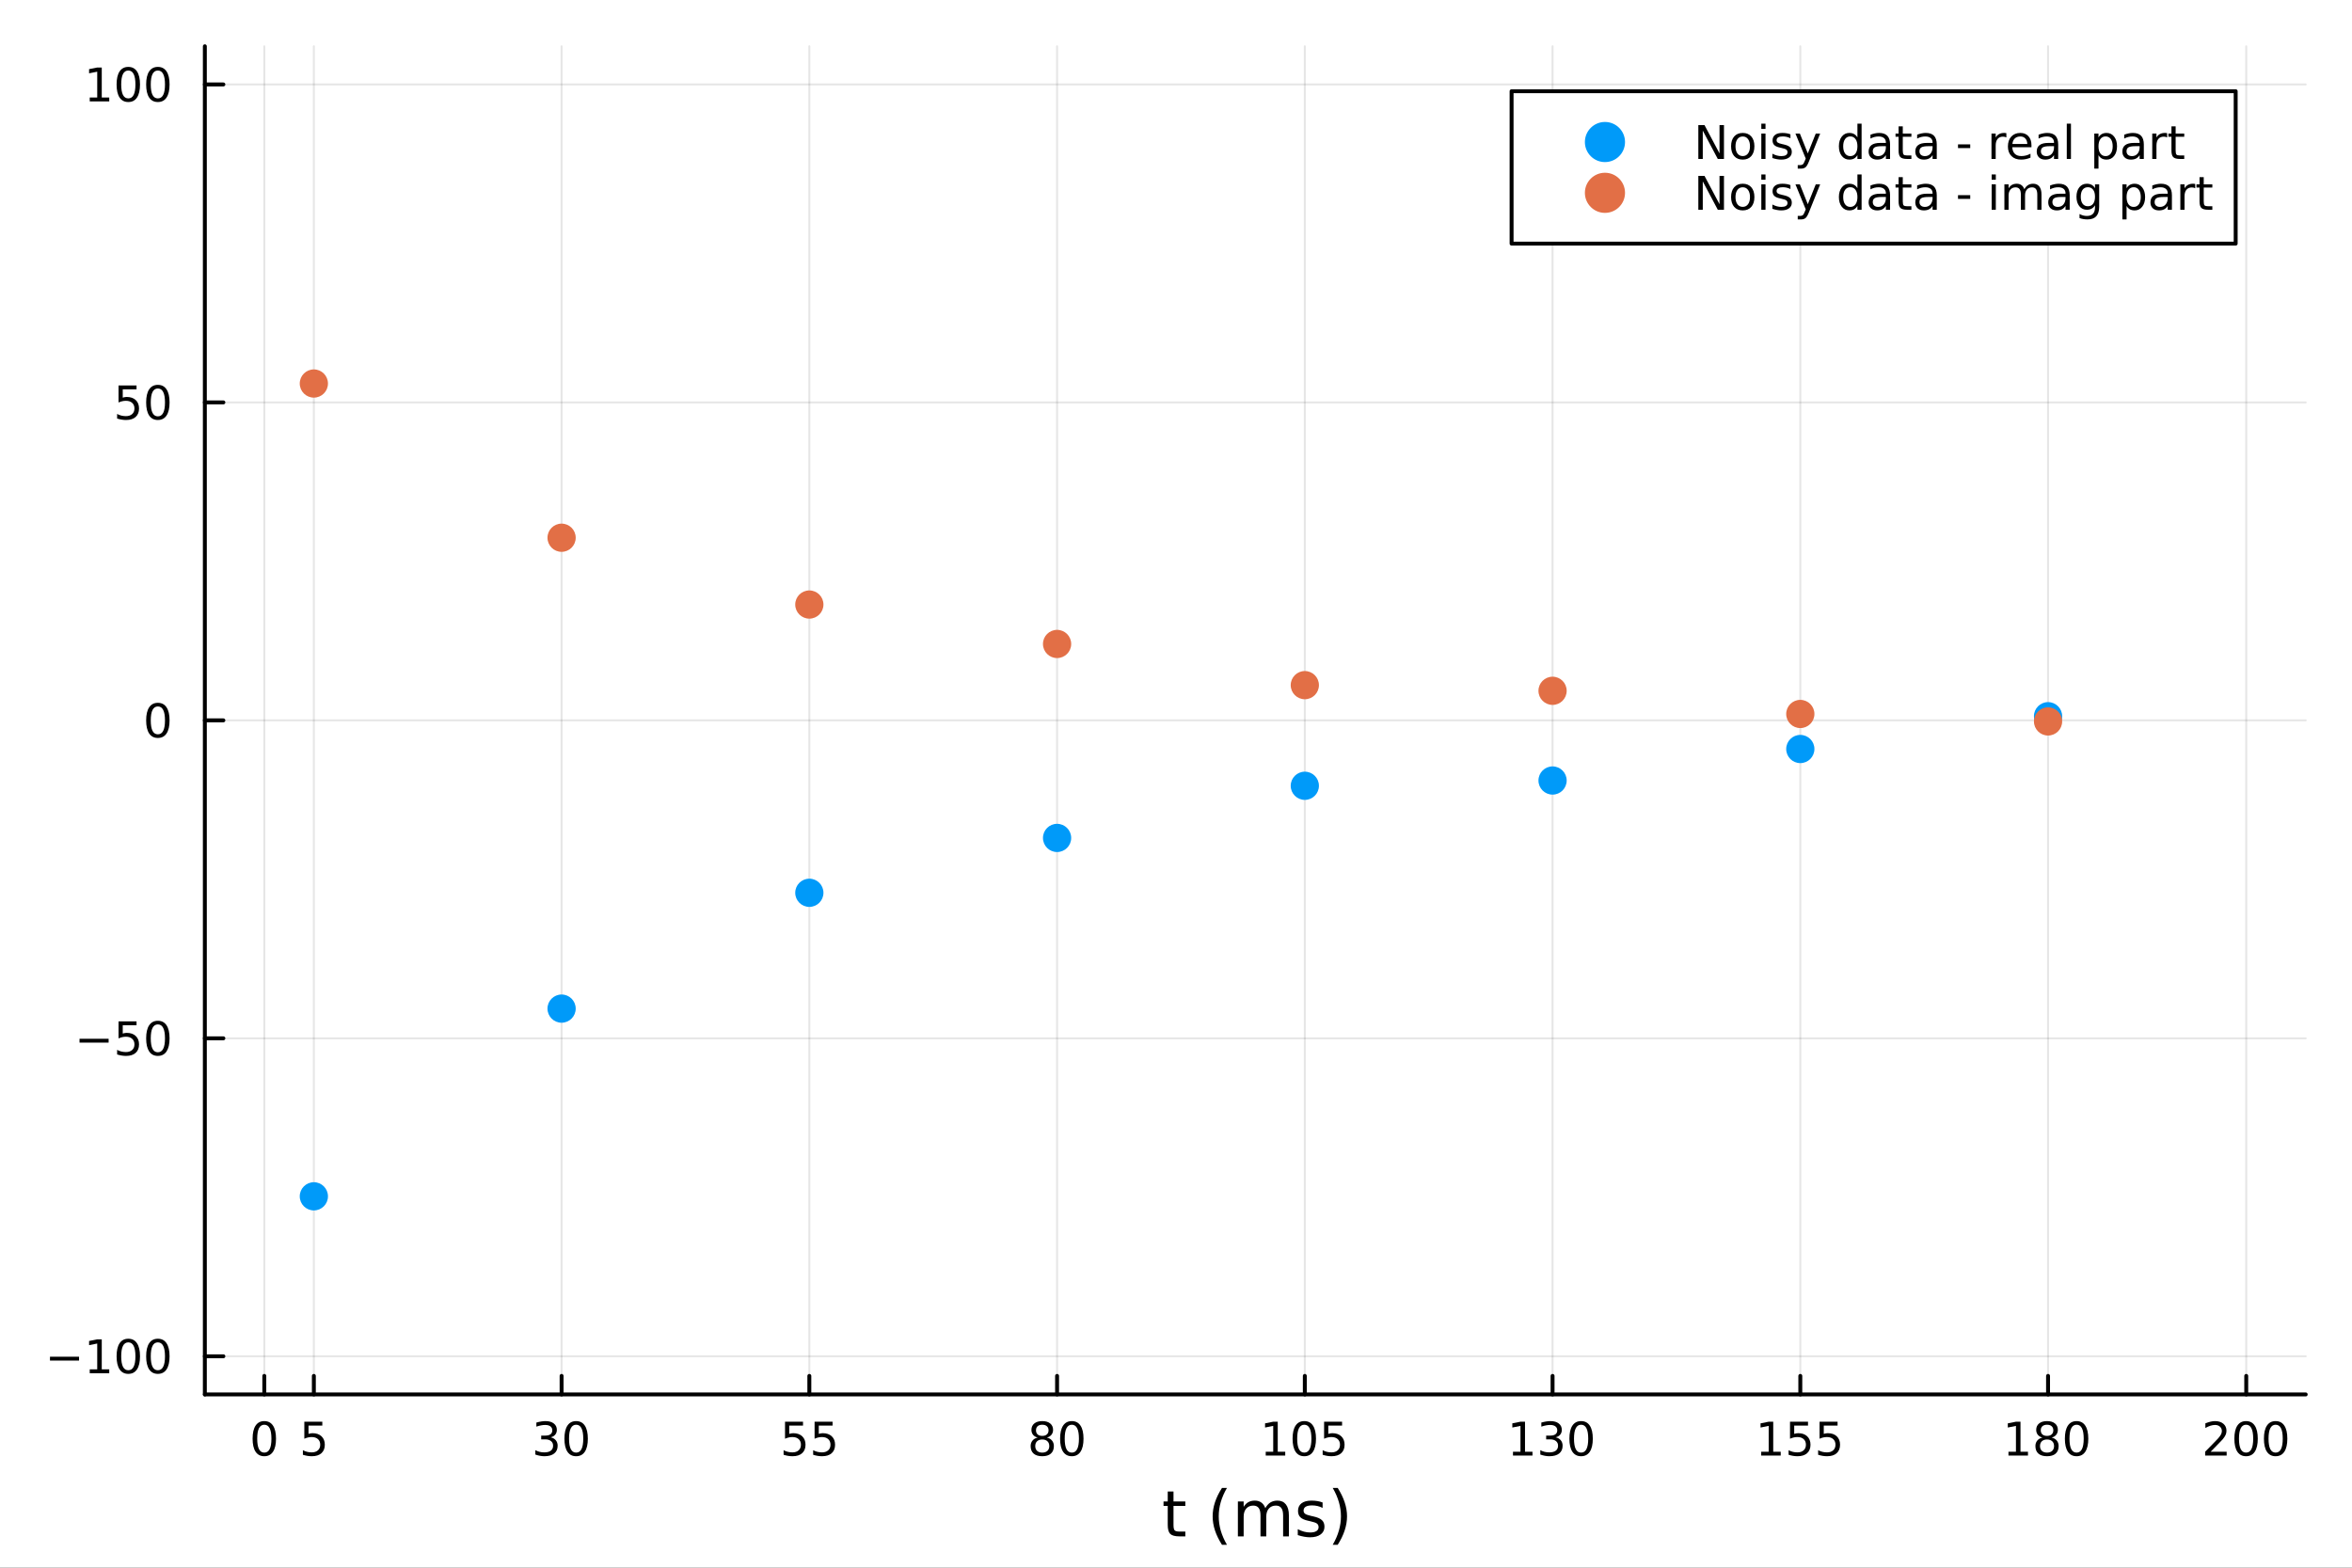 <?xml version="1.0" encoding="utf-8"?>
<svg xmlns="http://www.w3.org/2000/svg" xmlns:xlink="http://www.w3.org/1999/xlink" width="600" height="400" viewBox="0 0 2400 1600">
<rect x="0" y="0" width="2400" height="1600" fill="#333333" stroke="none"/>
<defs>
  <clipPath id="clip020">
    <rect x="0" y="0" width="2400" height="1600"/>
  </clipPath>
</defs>
<path clip-path="url(#clip020)" d="M0 1600 L2400 1600 L2400 0 L0 0  Z" fill="#ffffff" fill-rule="evenodd" fill-opacity="1"/>
<defs>
  <clipPath id="clip021">
    <rect x="209" y="47" width="2145" height="1377"/>
  </clipPath>
</defs>
<path clip-path="url(#clip020)" d="M209.029 1423.18 L2352.76 1423.18 L2352.76 47.244 L209.029 47.244  Z" fill="#ffffff" fill-rule="evenodd" fill-opacity="1"/>
<polyline clip-path="url(#clip021)" style="stroke:#000000; stroke-linecap:round; stroke-linejoin:round; stroke-width:2; stroke-opacity:0.1; fill:none" points="269.7,1423.18 269.7,47.244 "/>
<polyline clip-path="url(#clip021)" style="stroke:#000000; stroke-linecap:round; stroke-linejoin:round; stroke-width:2; stroke-opacity:0.1; fill:none" points="320.26,1423.18 320.26,47.244 "/>
<polyline clip-path="url(#clip021)" style="stroke:#000000; stroke-linecap:round; stroke-linejoin:round; stroke-width:2; stroke-opacity:0.1; fill:none" points="573.058,1423.18 573.058,47.244 "/>
<polyline clip-path="url(#clip021)" style="stroke:#000000; stroke-linecap:round; stroke-linejoin:round; stroke-width:2; stroke-opacity:0.1; fill:none" points="825.856,1423.18 825.856,47.244 "/>
<polyline clip-path="url(#clip021)" style="stroke:#000000; stroke-linecap:round; stroke-linejoin:round; stroke-width:2; stroke-opacity:0.1; fill:none" points="1078.65,1423.18 1078.65,47.244 "/>
<polyline clip-path="url(#clip021)" style="stroke:#000000; stroke-linecap:round; stroke-linejoin:round; stroke-width:2; stroke-opacity:0.1; fill:none" points="1331.45,1423.18 1331.45,47.244 "/>
<polyline clip-path="url(#clip021)" style="stroke:#000000; stroke-linecap:round; stroke-linejoin:round; stroke-width:2; stroke-opacity:0.1; fill:none" points="1584.25,1423.18 1584.25,47.244 "/>
<polyline clip-path="url(#clip021)" style="stroke:#000000; stroke-linecap:round; stroke-linejoin:round; stroke-width:2; stroke-opacity:0.1; fill:none" points="1837.05,1423.18 1837.05,47.244 "/>
<polyline clip-path="url(#clip021)" style="stroke:#000000; stroke-linecap:round; stroke-linejoin:round; stroke-width:2; stroke-opacity:0.1; fill:none" points="2089.85,1423.18 2089.85,47.244 "/>
<polyline clip-path="url(#clip021)" style="stroke:#000000; stroke-linecap:round; stroke-linejoin:round; stroke-width:2; stroke-opacity:0.1; fill:none" points="2292.08,1423.18 2292.08,47.244 "/>
<polyline clip-path="url(#clip021)" style="stroke:#000000; stroke-linecap:round; stroke-linejoin:round; stroke-width:2; stroke-opacity:0.1; fill:none" points="209.029,1384.24 2352.76,1384.24 "/>
<polyline clip-path="url(#clip021)" style="stroke:#000000; stroke-linecap:round; stroke-linejoin:round; stroke-width:2; stroke-opacity:0.1; fill:none" points="209.029,1059.73 2352.76,1059.73 "/>
<polyline clip-path="url(#clip021)" style="stroke:#000000; stroke-linecap:round; stroke-linejoin:round; stroke-width:2; stroke-opacity:0.1; fill:none" points="209.029,735.212 2352.76,735.212 "/>
<polyline clip-path="url(#clip021)" style="stroke:#000000; stroke-linecap:round; stroke-linejoin:round; stroke-width:2; stroke-opacity:0.1; fill:none" points="209.029,410.699 2352.76,410.699 "/>
<polyline clip-path="url(#clip021)" style="stroke:#000000; stroke-linecap:round; stroke-linejoin:round; stroke-width:2; stroke-opacity:0.1; fill:none" points="209.029,86.186 2352.76,86.186 "/>
<polyline clip-path="url(#clip020)" style="stroke:#000000; stroke-linecap:round; stroke-linejoin:round; stroke-width:4; stroke-opacity:1; fill:none" points="209.029,1423.18 2352.76,1423.18 "/>
<polyline clip-path="url(#clip020)" style="stroke:#000000; stroke-linecap:round; stroke-linejoin:round; stroke-width:4; stroke-opacity:1; fill:none" points="269.7,1423.18 269.7,1404.28 "/>
<polyline clip-path="url(#clip020)" style="stroke:#000000; stroke-linecap:round; stroke-linejoin:round; stroke-width:4; stroke-opacity:1; fill:none" points="320.26,1423.18 320.26,1404.28 "/>
<polyline clip-path="url(#clip020)" style="stroke:#000000; stroke-linecap:round; stroke-linejoin:round; stroke-width:4; stroke-opacity:1; fill:none" points="573.058,1423.18 573.058,1404.28 "/>
<polyline clip-path="url(#clip020)" style="stroke:#000000; stroke-linecap:round; stroke-linejoin:round; stroke-width:4; stroke-opacity:1; fill:none" points="825.856,1423.18 825.856,1404.28 "/>
<polyline clip-path="url(#clip020)" style="stroke:#000000; stroke-linecap:round; stroke-linejoin:round; stroke-width:4; stroke-opacity:1; fill:none" points="1078.65,1423.18 1078.65,1404.28 "/>
<polyline clip-path="url(#clip020)" style="stroke:#000000; stroke-linecap:round; stroke-linejoin:round; stroke-width:4; stroke-opacity:1; fill:none" points="1331.45,1423.18 1331.45,1404.28 "/>
<polyline clip-path="url(#clip020)" style="stroke:#000000; stroke-linecap:round; stroke-linejoin:round; stroke-width:4; stroke-opacity:1; fill:none" points="1584.25,1423.18 1584.25,1404.28 "/>
<polyline clip-path="url(#clip020)" style="stroke:#000000; stroke-linecap:round; stroke-linejoin:round; stroke-width:4; stroke-opacity:1; fill:none" points="1837.05,1423.18 1837.05,1404.28 "/>
<polyline clip-path="url(#clip020)" style="stroke:#000000; stroke-linecap:round; stroke-linejoin:round; stroke-width:4; stroke-opacity:1; fill:none" points="2089.85,1423.18 2089.85,1404.28 "/>
<polyline clip-path="url(#clip020)" style="stroke:#000000; stroke-linecap:round; stroke-linejoin:round; stroke-width:4; stroke-opacity:1; fill:none" points="2292.08,1423.18 2292.08,1404.28 "/>
<path clip-path="url(#clip020)" d="M269.7 1454.1 Q266.089 1454.1 264.26 1457.66 Q262.455 1461.2 262.455 1468.33 Q262.455 1475.44 264.26 1479.01 Q266.089 1482.55 269.7 1482.55 Q273.334 1482.55 275.14 1479.01 Q276.969 1475.44 276.969 1468.33 Q276.969 1461.2 275.14 1457.66 Q273.334 1454.1 269.7 1454.1 M269.7 1450.39 Q275.51 1450.39 278.566 1455 Q281.644 1459.58 281.644 1468.33 Q281.644 1477.06 278.566 1481.67 Q275.51 1486.25 269.7 1486.25 Q263.89 1486.25 260.811 1481.67 Q257.756 1477.06 257.756 1468.33 Q257.756 1459.58 260.811 1455 Q263.89 1450.39 269.7 1450.39 Z" fill="#000000" fill-rule="nonzero" fill-opacity="1" /><path clip-path="url(#clip020)" d="M310.537 1451.02 L328.894 1451.02 L328.894 1454.96 L314.82 1454.96 L314.82 1463.43 Q315.838 1463.08 316.857 1462.92 Q317.875 1462.73 318.894 1462.73 Q324.681 1462.73 328.061 1465.9 Q331.44 1469.08 331.44 1474.49 Q331.44 1480.07 327.968 1483.17 Q324.496 1486.25 318.176 1486.25 Q316 1486.25 313.732 1485.88 Q311.487 1485.51 309.079 1484.77 L309.079 1480.07 Q311.162 1481.2 313.385 1481.76 Q315.607 1482.32 318.084 1482.32 Q322.088 1482.32 324.426 1480.21 Q326.764 1478.1 326.764 1474.49 Q326.764 1470.88 324.426 1468.77 Q322.088 1466.67 318.084 1466.67 Q316.209 1466.67 314.334 1467.08 Q312.482 1467.5 310.537 1468.38 L310.537 1451.02 Z" fill="#000000" fill-rule="nonzero" fill-opacity="1" /><path clip-path="url(#clip020)" d="M561.9 1466.95 Q565.257 1467.66 567.132 1469.93 Q569.03 1472.2 569.03 1475.53 Q569.03 1480.65 565.511 1483.45 Q561.993 1486.25 555.511 1486.25 Q553.336 1486.25 551.021 1485.81 Q548.729 1485.39 546.275 1484.54 L546.275 1480.02 Q548.22 1481.16 550.535 1481.74 Q552.849 1482.32 555.373 1482.32 Q559.771 1482.32 562.062 1480.58 Q564.377 1478.84 564.377 1475.53 Q564.377 1472.48 562.224 1470.77 Q560.095 1469.03 556.275 1469.03 L552.248 1469.03 L552.248 1465.19 L556.461 1465.19 Q559.91 1465.19 561.738 1463.82 Q563.567 1462.43 563.567 1459.84 Q563.567 1457.18 561.669 1455.77 Q559.794 1454.33 556.275 1454.33 Q554.354 1454.33 552.155 1454.75 Q549.956 1455.16 547.317 1456.04 L547.317 1451.88 Q549.979 1451.14 552.294 1450.77 Q554.632 1450.39 556.692 1450.39 Q562.016 1450.39 565.118 1452.83 Q568.22 1455.23 568.22 1459.35 Q568.22 1462.22 566.576 1464.21 Q564.933 1466.18 561.9 1466.95 Z" fill="#000000" fill-rule="nonzero" fill-opacity="1" /><path clip-path="url(#clip020)" d="M587.896 1454.1 Q584.284 1454.1 582.456 1457.66 Q580.65 1461.2 580.65 1468.33 Q580.65 1475.44 582.456 1479.01 Q584.284 1482.55 587.896 1482.55 Q591.53 1482.55 593.335 1479.01 Q595.164 1475.44 595.164 1468.33 Q595.164 1461.2 593.335 1457.66 Q591.53 1454.1 587.896 1454.1 M587.896 1450.39 Q593.706 1450.39 596.761 1455 Q599.84 1459.58 599.84 1468.33 Q599.84 1477.06 596.761 1481.67 Q593.706 1486.25 587.896 1486.25 Q582.085 1486.25 579.007 1481.67 Q575.951 1477.06 575.951 1468.33 Q575.951 1459.58 579.007 1455 Q582.085 1450.39 587.896 1450.39 Z" fill="#000000" fill-rule="nonzero" fill-opacity="1" /><path clip-path="url(#clip020)" d="M801.053 1451.02 L819.409 1451.02 L819.409 1454.96 L805.335 1454.96 L805.335 1463.43 Q806.354 1463.08 807.372 1462.92 Q808.391 1462.73 809.409 1462.73 Q815.196 1462.73 818.576 1465.9 Q821.955 1469.08 821.955 1474.49 Q821.955 1480.07 818.483 1483.17 Q815.011 1486.25 808.691 1486.25 Q806.516 1486.25 804.247 1485.88 Q802.002 1485.51 799.594 1484.77 L799.594 1480.07 Q801.678 1481.2 803.9 1481.76 Q806.122 1482.32 808.599 1482.32 Q812.603 1482.32 814.941 1480.21 Q817.279 1478.1 817.279 1474.49 Q817.279 1470.88 814.941 1468.77 Q812.603 1466.67 808.599 1466.67 Q806.724 1466.67 804.849 1467.08 Q802.997 1467.5 801.053 1468.38 L801.053 1451.02 Z" fill="#000000" fill-rule="nonzero" fill-opacity="1" /><path clip-path="url(#clip020)" d="M831.214 1451.02 L849.571 1451.02 L849.571 1454.96 L835.497 1454.96 L835.497 1463.43 Q836.515 1463.08 837.534 1462.92 Q838.552 1462.73 839.571 1462.73 Q845.358 1462.73 848.738 1465.9 Q852.117 1469.08 852.117 1474.49 Q852.117 1480.07 848.645 1483.17 Q845.173 1486.25 838.853 1486.25 Q836.677 1486.25 834.409 1485.88 Q832.164 1485.51 829.756 1484.77 L829.756 1480.07 Q831.839 1481.2 834.062 1481.76 Q836.284 1482.32 838.761 1482.32 Q842.765 1482.32 845.103 1480.21 Q847.441 1478.1 847.441 1474.49 Q847.441 1470.88 845.103 1468.77 Q842.765 1466.67 838.761 1466.67 Q836.886 1466.67 835.011 1467.08 Q833.159 1467.5 831.214 1468.38 L831.214 1451.02 Z" fill="#000000" fill-rule="nonzero" fill-opacity="1" /><path clip-path="url(#clip020)" d="M1063.53 1469.17 Q1060.19 1469.17 1058.27 1470.95 Q1056.37 1472.73 1056.37 1475.86 Q1056.37 1478.98 1058.27 1480.77 Q1060.19 1482.55 1063.53 1482.55 Q1066.86 1482.55 1068.78 1480.77 Q1070.7 1478.96 1070.7 1475.86 Q1070.7 1472.73 1068.78 1470.95 Q1066.88 1469.17 1063.53 1469.17 M1058.85 1467.18 Q1055.84 1466.44 1054.15 1464.38 Q1052.48 1462.32 1052.48 1459.35 Q1052.48 1455.21 1055.42 1452.8 Q1058.39 1450.39 1063.53 1450.39 Q1068.69 1450.39 1071.63 1452.8 Q1074.57 1455.21 1074.57 1459.35 Q1074.57 1462.32 1072.88 1464.38 Q1071.21 1466.44 1068.23 1467.18 Q1071.61 1467.96 1073.48 1470.26 Q1075.38 1472.55 1075.38 1475.86 Q1075.38 1480.88 1072.3 1483.57 Q1069.24 1486.25 1063.53 1486.25 Q1057.81 1486.25 1054.73 1483.57 Q1051.67 1480.88 1051.67 1475.86 Q1051.67 1472.55 1053.57 1470.26 Q1055.47 1467.96 1058.85 1467.18 M1057.14 1459.79 Q1057.14 1462.48 1058.8 1463.98 Q1060.49 1465.49 1063.53 1465.49 Q1066.54 1465.49 1068.23 1463.98 Q1069.94 1462.48 1069.94 1459.79 Q1069.94 1457.11 1068.23 1455.6 Q1066.54 1454.1 1063.53 1454.1 Q1060.49 1454.1 1058.8 1455.6 Q1057.14 1457.11 1057.14 1459.79 Z" fill="#000000" fill-rule="nonzero" fill-opacity="1" /><path clip-path="url(#clip020)" d="M1093.69 1454.1 Q1090.08 1454.1 1088.25 1457.66 Q1086.44 1461.2 1086.44 1468.33 Q1086.44 1475.44 1088.25 1479.01 Q1090.08 1482.55 1093.69 1482.55 Q1097.32 1482.55 1099.13 1479.01 Q1100.96 1475.44 1100.96 1468.33 Q1100.96 1461.2 1099.13 1457.66 Q1097.32 1454.1 1093.69 1454.1 M1093.69 1450.39 Q1099.5 1450.39 1102.55 1455 Q1105.63 1459.58 1105.63 1468.33 Q1105.63 1477.06 1102.55 1481.67 Q1099.5 1486.25 1093.69 1486.25 Q1087.88 1486.25 1084.8 1481.67 Q1081.74 1477.06 1081.74 1468.33 Q1081.74 1459.58 1084.8 1455 Q1087.88 1450.39 1093.69 1450.39 Z" fill="#000000" fill-rule="nonzero" fill-opacity="1" /><path clip-path="url(#clip020)" d="M1291.56 1481.64 L1299.2 1481.64 L1299.2 1455.28 L1290.88 1456.95 L1290.88 1452.69 L1299.15 1451.02 L1303.82 1451.02 L1303.82 1481.64 L1311.46 1481.64 L1311.46 1485.58 L1291.56 1485.58 L1291.56 1481.64 Z" fill="#000000" fill-rule="nonzero" fill-opacity="1" /><path clip-path="url(#clip020)" d="M1330.91 1454.1 Q1327.3 1454.1 1325.47 1457.66 Q1323.66 1461.2 1323.66 1468.33 Q1323.66 1475.44 1325.47 1479.01 Q1327.3 1482.55 1330.91 1482.55 Q1334.54 1482.55 1336.35 1479.01 Q1338.18 1475.44 1338.18 1468.33 Q1338.18 1461.2 1336.35 1457.66 Q1334.54 1454.1 1330.91 1454.1 M1330.91 1450.39 Q1336.72 1450.39 1339.77 1455 Q1342.85 1459.58 1342.85 1468.33 Q1342.85 1477.06 1339.77 1481.67 Q1336.72 1486.25 1330.91 1486.25 Q1325.1 1486.25 1322.02 1481.67 Q1318.96 1477.06 1318.96 1468.33 Q1318.96 1459.58 1322.02 1455 Q1325.1 1450.39 1330.91 1450.39 Z" fill="#000000" fill-rule="nonzero" fill-opacity="1" /><path clip-path="url(#clip020)" d="M1351.12 1451.02 L1369.47 1451.02 L1369.47 1454.96 L1355.4 1454.96 L1355.4 1463.43 Q1356.42 1463.08 1357.44 1462.92 Q1358.45 1462.73 1359.47 1462.73 Q1365.26 1462.73 1368.64 1465.9 Q1372.02 1469.08 1372.02 1474.49 Q1372.02 1480.07 1368.55 1483.17 Q1365.07 1486.25 1358.75 1486.25 Q1356.58 1486.25 1354.31 1485.88 Q1352.07 1485.51 1349.66 1484.77 L1349.66 1480.07 Q1351.74 1481.2 1353.96 1481.76 Q1356.19 1482.32 1358.66 1482.32 Q1362.67 1482.32 1365 1480.21 Q1367.34 1478.1 1367.34 1474.49 Q1367.34 1470.88 1365 1468.77 Q1362.67 1466.67 1358.66 1466.67 Q1356.79 1466.67 1354.91 1467.08 Q1353.06 1467.5 1351.12 1468.38 L1351.12 1451.02 Z" fill="#000000" fill-rule="nonzero" fill-opacity="1" /><path clip-path="url(#clip020)" d="M1543.86 1481.64 L1551.5 1481.64 L1551.5 1455.28 L1543.19 1456.95 L1543.19 1452.69 L1551.45 1451.02 L1556.13 1451.02 L1556.13 1481.64 L1563.76 1481.64 L1563.76 1485.58 L1543.86 1485.58 L1543.86 1481.64 Z" fill="#000000" fill-rule="nonzero" fill-opacity="1" /><path clip-path="url(#clip020)" d="M1587.37 1466.95 Q1590.73 1467.66 1592.61 1469.93 Q1594.5 1472.2 1594.5 1475.53 Q1594.5 1480.65 1590.99 1483.45 Q1587.47 1486.25 1580.99 1486.25 Q1578.81 1486.25 1576.5 1485.81 Q1574.2 1485.39 1571.75 1484.54 L1571.75 1480.02 Q1573.69 1481.16 1576.01 1481.74 Q1578.32 1482.32 1580.85 1482.32 Q1585.25 1482.32 1587.54 1480.58 Q1589.85 1478.84 1589.85 1475.53 Q1589.85 1472.48 1587.7 1470.77 Q1585.57 1469.03 1581.75 1469.03 L1577.72 1469.03 L1577.72 1465.19 L1581.94 1465.19 Q1585.38 1465.19 1587.21 1463.82 Q1589.04 1462.43 1589.04 1459.84 Q1589.04 1457.18 1587.14 1455.77 Q1585.27 1454.33 1581.75 1454.33 Q1579.83 1454.33 1577.63 1454.75 Q1575.43 1455.16 1572.79 1456.04 L1572.79 1451.88 Q1575.45 1451.14 1577.77 1450.77 Q1580.11 1450.39 1582.17 1450.39 Q1587.49 1450.39 1590.59 1452.83 Q1593.69 1455.23 1593.69 1459.35 Q1593.69 1462.22 1592.05 1464.21 Q1590.41 1466.18 1587.37 1466.95 Z" fill="#000000" fill-rule="nonzero" fill-opacity="1" /><path clip-path="url(#clip020)" d="M1613.37 1454.1 Q1609.76 1454.1 1607.93 1457.66 Q1606.12 1461.2 1606.12 1468.33 Q1606.12 1475.44 1607.93 1479.01 Q1609.76 1482.55 1613.37 1482.55 Q1617 1482.55 1618.81 1479.01 Q1620.64 1475.44 1620.64 1468.33 Q1620.64 1461.2 1618.81 1457.66 Q1617 1454.1 1613.37 1454.1 M1613.37 1450.39 Q1619.18 1450.39 1622.24 1455 Q1625.31 1459.58 1625.31 1468.33 Q1625.31 1477.06 1622.24 1481.67 Q1619.18 1486.25 1613.37 1486.25 Q1607.56 1486.25 1604.48 1481.67 Q1601.43 1477.06 1601.43 1468.33 Q1601.43 1459.58 1604.48 1455 Q1607.56 1450.39 1613.37 1450.39 Z" fill="#000000" fill-rule="nonzero" fill-opacity="1" /><path clip-path="url(#clip020)" d="M1797.15 1481.64 L1804.79 1481.64 L1804.79 1455.28 L1796.48 1456.95 L1796.48 1452.69 L1804.74 1451.02 L1809.42 1451.02 L1809.42 1481.64 L1817.06 1481.64 L1817.06 1485.58 L1797.15 1485.58 L1797.15 1481.64 Z" fill="#000000" fill-rule="nonzero" fill-opacity="1" /><path clip-path="url(#clip020)" d="M1826.55 1451.02 L1844.91 1451.02 L1844.91 1454.96 L1830.83 1454.96 L1830.83 1463.43 Q1831.85 1463.08 1832.87 1462.92 Q1833.89 1462.73 1834.91 1462.73 Q1840.69 1462.73 1844.07 1465.9 Q1847.45 1469.08 1847.45 1474.49 Q1847.45 1480.07 1843.98 1483.17 Q1840.51 1486.25 1834.19 1486.25 Q1832.01 1486.25 1829.74 1485.88 Q1827.5 1485.51 1825.09 1484.77 L1825.09 1480.07 Q1827.18 1481.2 1829.4 1481.76 Q1831.62 1482.32 1834.1 1482.32 Q1838.1 1482.32 1840.44 1480.21 Q1842.78 1478.1 1842.78 1474.49 Q1842.78 1470.88 1840.44 1468.77 Q1838.1 1466.67 1834.1 1466.67 Q1832.22 1466.67 1830.35 1467.08 Q1828.49 1467.5 1826.55 1468.38 L1826.55 1451.02 Z" fill="#000000" fill-rule="nonzero" fill-opacity="1" /><path clip-path="url(#clip020)" d="M1856.71 1451.02 L1875.07 1451.02 L1875.07 1454.96 L1860.99 1454.96 L1860.99 1463.43 Q1862.01 1463.08 1863.03 1462.92 Q1864.05 1462.73 1865.07 1462.73 Q1870.86 1462.73 1874.24 1465.9 Q1877.61 1469.08 1877.61 1474.49 Q1877.61 1480.07 1874.14 1483.17 Q1870.67 1486.25 1864.35 1486.25 Q1862.18 1486.25 1859.91 1485.88 Q1857.66 1485.51 1855.25 1484.77 L1855.25 1480.07 Q1857.34 1481.2 1859.56 1481.76 Q1861.78 1482.32 1864.26 1482.32 Q1868.26 1482.32 1870.6 1480.21 Q1872.94 1478.1 1872.94 1474.49 Q1872.94 1470.88 1870.6 1468.77 Q1868.26 1466.67 1864.26 1466.67 Q1862.38 1466.67 1860.51 1467.08 Q1858.66 1467.5 1856.71 1468.38 L1856.71 1451.02 Z" fill="#000000" fill-rule="nonzero" fill-opacity="1" /><path clip-path="url(#clip020)" d="M2049.45 1481.64 L2057.09 1481.64 L2057.09 1455.28 L2048.78 1456.95 L2048.78 1452.69 L2057.05 1451.02 L2061.72 1451.02 L2061.72 1481.64 L2069.36 1481.64 L2069.36 1485.58 L2049.45 1485.58 L2049.45 1481.64 Z" fill="#000000" fill-rule="nonzero" fill-opacity="1" /><path clip-path="url(#clip020)" d="M2088.8 1469.17 Q2085.47 1469.17 2083.55 1470.95 Q2081.65 1472.73 2081.65 1475.86 Q2081.65 1478.98 2083.55 1480.77 Q2085.47 1482.55 2088.8 1482.55 Q2092.14 1482.55 2094.06 1480.77 Q2095.98 1478.96 2095.98 1475.86 Q2095.98 1472.73 2094.06 1470.95 Q2092.16 1469.17 2088.8 1469.17 M2084.13 1467.18 Q2081.12 1466.44 2079.43 1464.38 Q2077.76 1462.32 2077.76 1459.35 Q2077.76 1455.21 2080.7 1452.8 Q2083.67 1450.39 2088.8 1450.39 Q2093.97 1450.39 2096.91 1452.8 Q2099.85 1455.21 2099.85 1459.35 Q2099.85 1462.32 2098.16 1464.38 Q2096.49 1466.44 2093.5 1467.18 Q2096.88 1467.96 2098.76 1470.26 Q2100.66 1472.55 2100.66 1475.86 Q2100.66 1480.88 2097.58 1483.57 Q2094.52 1486.25 2088.8 1486.25 Q2083.09 1486.25 2080.01 1483.57 Q2076.95 1480.88 2076.95 1475.86 Q2076.95 1472.55 2078.85 1470.26 Q2080.75 1467.96 2084.13 1467.18 M2082.42 1459.79 Q2082.42 1462.48 2084.08 1463.98 Q2085.77 1465.49 2088.8 1465.49 Q2091.81 1465.49 2093.5 1463.98 Q2095.22 1462.48 2095.22 1459.79 Q2095.22 1457.11 2093.5 1455.6 Q2091.81 1454.1 2088.8 1454.1 Q2085.77 1454.1 2084.08 1455.6 Q2082.42 1457.11 2082.42 1459.79 Z" fill="#000000" fill-rule="nonzero" fill-opacity="1" /><path clip-path="url(#clip020)" d="M2118.97 1454.1 Q2115.36 1454.1 2113.53 1457.66 Q2111.72 1461.2 2111.72 1468.33 Q2111.72 1475.44 2113.53 1479.01 Q2115.36 1482.55 2118.97 1482.55 Q2122.6 1482.55 2124.41 1479.01 Q2126.23 1475.44 2126.23 1468.33 Q2126.23 1461.2 2124.41 1457.66 Q2122.6 1454.1 2118.97 1454.1 M2118.97 1450.39 Q2124.78 1450.39 2127.83 1455 Q2130.91 1459.58 2130.91 1468.33 Q2130.91 1477.06 2127.83 1481.67 Q2124.78 1486.25 2118.97 1486.25 Q2113.16 1486.25 2110.08 1481.67 Q2107.02 1477.06 2107.02 1468.33 Q2107.02 1459.58 2110.08 1455 Q2113.16 1450.39 2118.97 1450.39 Z" fill="#000000" fill-rule="nonzero" fill-opacity="1" /><path clip-path="url(#clip020)" d="M2255.78 1481.64 L2272.1 1481.64 L2272.1 1485.58 L2250.15 1485.58 L2250.15 1481.64 Q2252.81 1478.89 2257.4 1474.26 Q2262 1469.61 2263.18 1468.27 Q2265.43 1465.74 2266.31 1464.01 Q2267.21 1462.25 2267.21 1460.56 Q2267.21 1457.8 2265.27 1456.07 Q2263.35 1454.33 2260.24 1454.33 Q2258.05 1454.33 2255.59 1455.09 Q2253.16 1455.86 2250.38 1457.41 L2250.38 1452.69 Q2253.21 1451.55 2255.66 1450.97 Q2258.11 1450.39 2260.15 1450.39 Q2265.52 1450.39 2268.72 1453.08 Q2271.91 1455.77 2271.91 1460.26 Q2271.91 1462.39 2271.1 1464.31 Q2270.31 1466.2 2268.21 1468.8 Q2267.63 1469.47 2264.53 1472.69 Q2261.42 1475.88 2255.78 1481.64 Z" fill="#000000" fill-rule="nonzero" fill-opacity="1" /><path clip-path="url(#clip020)" d="M2291.91 1454.1 Q2288.3 1454.1 2286.47 1457.66 Q2284.67 1461.2 2284.67 1468.33 Q2284.67 1475.44 2286.47 1479.01 Q2288.3 1482.55 2291.91 1482.55 Q2295.55 1482.55 2297.35 1479.01 Q2299.18 1475.44 2299.18 1468.33 Q2299.18 1461.2 2297.35 1457.66 Q2295.55 1454.1 2291.91 1454.1 M2291.91 1450.39 Q2297.72 1450.39 2300.78 1455 Q2303.86 1459.58 2303.86 1468.33 Q2303.86 1477.06 2300.78 1481.67 Q2297.72 1486.25 2291.91 1486.25 Q2286.1 1486.25 2283.02 1481.67 Q2279.97 1477.06 2279.97 1468.33 Q2279.97 1459.58 2283.02 1455 Q2286.1 1450.39 2291.91 1450.39 Z" fill="#000000" fill-rule="nonzero" fill-opacity="1" /><path clip-path="url(#clip020)" d="M2322.07 1454.1 Q2318.46 1454.1 2316.63 1457.66 Q2314.83 1461.2 2314.83 1468.33 Q2314.83 1475.44 2316.63 1479.01 Q2318.46 1482.55 2322.07 1482.55 Q2325.71 1482.55 2327.51 1479.01 Q2329.34 1475.44 2329.34 1468.33 Q2329.34 1461.2 2327.51 1457.66 Q2325.71 1454.1 2322.07 1454.1 M2322.07 1450.39 Q2327.88 1450.39 2330.94 1455 Q2334.02 1459.58 2334.02 1468.33 Q2334.02 1477.06 2330.94 1481.67 Q2327.88 1486.25 2322.07 1486.25 Q2316.26 1486.25 2313.18 1481.67 Q2310.13 1477.06 2310.13 1468.33 Q2310.13 1459.58 2313.18 1455 Q2316.26 1450.39 2322.07 1450.39 Z" fill="#000000" fill-rule="nonzero" fill-opacity="1" /><path clip-path="url(#clip020)" d="M1197.45 1522.27 L1197.45 1532.4 L1209.52 1532.4 L1209.52 1536.95 L1197.45 1536.95 L1197.45 1556.3 Q1197.45 1560.66 1198.63 1561.9 Q1199.84 1563.14 1203.5 1563.14 L1209.52 1563.14 L1209.52 1568.04 L1203.5 1568.04 Q1196.72 1568.04 1194.14 1565.53 Q1191.57 1562.98 1191.57 1556.3 L1191.57 1536.95 L1187.27 1536.95 L1187.27 1532.4 L1191.57 1532.4 L1191.57 1522.27 L1197.45 1522.27 Z" fill="#000000" fill-rule="nonzero" fill-opacity="1" /><path clip-path="url(#clip020)" d="M1252.01 1518.58 Q1247.74 1525.9 1245.67 1533.06 Q1243.61 1540.23 1243.61 1547.58 Q1243.61 1554.93 1245.67 1562.16 Q1247.77 1569.35 1252.01 1576.64 L1246.92 1576.64 Q1242.14 1569.16 1239.75 1561.93 Q1237.4 1554.71 1237.4 1547.58 Q1237.4 1540.48 1239.75 1533.29 Q1242.11 1526.09 1246.92 1518.58 L1252.01 1518.58 Z" fill="#000000" fill-rule="nonzero" fill-opacity="1" /><path clip-path="url(#clip020)" d="M1291.13 1539.24 Q1293.32 1535.29 1296.38 1533.41 Q1299.43 1531.54 1303.57 1531.54 Q1309.14 1531.54 1312.16 1535.45 Q1315.19 1539.33 1315.19 1546.53 L1315.19 1568.04 L1309.3 1568.04 L1309.3 1546.72 Q1309.3 1541.59 1307.48 1539.11 Q1305.67 1536.63 1301.95 1536.63 Q1297.4 1536.63 1294.75 1539.65 Q1292.11 1542.68 1292.11 1547.9 L1292.11 1568.04 L1286.22 1568.04 L1286.22 1546.72 Q1286.22 1541.56 1284.41 1539.11 Q1282.6 1536.63 1278.81 1536.63 Q1274.32 1536.63 1271.68 1539.68 Q1269.04 1542.71 1269.04 1547.9 L1269.04 1568.04 L1263.15 1568.04 L1263.15 1532.4 L1269.04 1532.4 L1269.04 1537.93 Q1271.04 1534.66 1273.84 1533.1 Q1276.64 1531.54 1280.49 1531.54 Q1284.38 1531.54 1287.08 1533.51 Q1289.82 1535.48 1291.13 1539.24 Z" fill="#000000" fill-rule="nonzero" fill-opacity="1" /><path clip-path="url(#clip020)" d="M1349.59 1533.45 L1349.59 1538.98 Q1347.11 1537.71 1344.44 1537.07 Q1341.76 1536.44 1338.9 1536.44 Q1334.54 1536.44 1332.34 1537.77 Q1330.18 1539.11 1330.18 1541.79 Q1330.18 1543.82 1331.74 1545 Q1333.3 1546.15 1338.01 1547.2 L1340.01 1547.64 Q1346.25 1548.98 1348.86 1551.43 Q1351.5 1553.85 1351.5 1558.21 Q1351.5 1563.17 1347.56 1566.07 Q1343.64 1568.97 1336.77 1568.97 Q1333.9 1568.97 1330.78 1568.39 Q1327.7 1567.85 1324.26 1566.74 L1324.26 1560.69 Q1327.51 1562.38 1330.66 1563.24 Q1333.81 1564.07 1336.89 1564.07 Q1341.03 1564.07 1343.26 1562.66 Q1345.49 1561.23 1345.49 1558.65 Q1345.49 1556.27 1343.86 1554.99 Q1342.27 1553.72 1336.83 1552.54 L1334.79 1552.07 Q1329.35 1550.92 1326.93 1548.56 Q1324.51 1546.18 1324.51 1542.04 Q1324.51 1537.01 1328.08 1534.27 Q1331.64 1531.54 1338.2 1531.54 Q1341.45 1531.54 1344.31 1532.01 Q1347.18 1532.49 1349.59 1533.45 Z" fill="#000000" fill-rule="nonzero" fill-opacity="1" /><path clip-path="url(#clip020)" d="M1359.91 1518.58 L1365 1518.58 Q1369.77 1526.09 1372.13 1533.29 Q1374.52 1540.48 1374.52 1547.58 Q1374.52 1554.71 1372.13 1561.93 Q1369.77 1569.16 1365 1576.64 L1359.91 1576.64 Q1364.14 1569.35 1366.21 1562.16 Q1368.31 1554.93 1368.31 1547.58 Q1368.31 1540.23 1366.21 1533.06 Q1364.14 1525.9 1359.91 1518.58 Z" fill="#000000" fill-rule="nonzero" fill-opacity="1" /><polyline clip-path="url(#clip020)" style="stroke:#000000; stroke-linecap:round; stroke-linejoin:round; stroke-width:4; stroke-opacity:1; fill:none" points="209.029,1423.18 209.029,47.244 "/>
<polyline clip-path="url(#clip020)" style="stroke:#000000; stroke-linecap:round; stroke-linejoin:round; stroke-width:4; stroke-opacity:1; fill:none" points="209.029,1384.24 227.926,1384.24 "/>
<polyline clip-path="url(#clip020)" style="stroke:#000000; stroke-linecap:round; stroke-linejoin:round; stroke-width:4; stroke-opacity:1; fill:none" points="209.029,1059.73 227.926,1059.73 "/>
<polyline clip-path="url(#clip020)" style="stroke:#000000; stroke-linecap:round; stroke-linejoin:round; stroke-width:4; stroke-opacity:1; fill:none" points="209.029,735.212 227.926,735.212 "/>
<polyline clip-path="url(#clip020)" style="stroke:#000000; stroke-linecap:round; stroke-linejoin:round; stroke-width:4; stroke-opacity:1; fill:none" points="209.029,410.699 227.926,410.699 "/>
<polyline clip-path="url(#clip020)" style="stroke:#000000; stroke-linecap:round; stroke-linejoin:round; stroke-width:4; stroke-opacity:1; fill:none" points="209.029,86.186 227.926,86.186 "/>
<path clip-path="url(#clip020)" d="M50.992 1384.69 L80.668 1384.69 L80.668 1388.62 L50.992 1388.62 L50.992 1384.69 Z" fill="#000000" fill-rule="nonzero" fill-opacity="1" /><path clip-path="url(#clip020)" d="M91.571 1397.58 L99.21 1397.58 L99.21 1371.22 L90.899 1372.88 L90.899 1368.62 L99.163 1366.96 L103.839 1366.96 L103.839 1397.58 L111.478 1397.58 L111.478 1401.52 L91.571 1401.52 L91.571 1397.58 Z" fill="#000000" fill-rule="nonzero" fill-opacity="1" /><path clip-path="url(#clip020)" d="M130.922 1370.04 Q127.311 1370.04 125.482 1373.6 Q123.677 1377.14 123.677 1384.27 Q123.677 1391.38 125.482 1394.94 Q127.311 1398.49 130.922 1398.49 Q134.556 1398.49 136.362 1394.94 Q138.191 1391.38 138.191 1384.27 Q138.191 1377.14 136.362 1373.6 Q134.556 1370.04 130.922 1370.04 M130.922 1366.33 Q136.732 1366.33 139.788 1370.94 Q142.867 1375.52 142.867 1384.27 Q142.867 1393 139.788 1397.61 Q136.732 1402.19 130.922 1402.19 Q125.112 1402.19 122.033 1397.61 Q118.978 1393 118.978 1384.27 Q118.978 1375.52 122.033 1370.94 Q125.112 1366.33 130.922 1366.33 Z" fill="#000000" fill-rule="nonzero" fill-opacity="1" /><path clip-path="url(#clip020)" d="M161.084 1370.04 Q157.473 1370.04 155.644 1373.6 Q153.839 1377.14 153.839 1384.27 Q153.839 1391.38 155.644 1394.94 Q157.473 1398.49 161.084 1398.49 Q164.718 1398.49 166.524 1394.94 Q168.353 1391.38 168.353 1384.27 Q168.353 1377.14 166.524 1373.6 Q164.718 1370.04 161.084 1370.04 M161.084 1366.33 Q166.894 1366.33 169.95 1370.94 Q173.029 1375.52 173.029 1384.27 Q173.029 1393 169.95 1397.61 Q166.894 1402.19 161.084 1402.19 Q155.274 1402.19 152.195 1397.61 Q149.14 1393 149.14 1384.27 Q149.14 1375.52 152.195 1370.94 Q155.274 1366.33 161.084 1366.33 Z" fill="#000000" fill-rule="nonzero" fill-opacity="1" /><path clip-path="url(#clip020)" d="M81.154 1060.18 L110.83 1060.18 L110.83 1064.11 L81.154 1064.11 L81.154 1060.18 Z" fill="#000000" fill-rule="nonzero" fill-opacity="1" /><path clip-path="url(#clip020)" d="M120.969 1042.45 L139.325 1042.45 L139.325 1046.38 L125.251 1046.38 L125.251 1054.85 Q126.27 1054.51 127.288 1054.34 Q128.307 1054.16 129.325 1054.16 Q135.112 1054.16 138.492 1057.33 Q141.871 1060.5 141.871 1065.92 Q141.871 1071.5 138.399 1074.6 Q134.927 1077.68 128.607 1077.68 Q126.432 1077.68 124.163 1077.31 Q121.918 1076.94 119.51 1076.19 L119.51 1071.5 Q121.594 1072.63 123.816 1073.19 Q126.038 1073.74 128.515 1073.74 Q132.519 1073.74 134.857 1071.63 Q137.195 1069.53 137.195 1065.92 Q137.195 1062.31 134.857 1060.2 Q132.519 1058.09 128.515 1058.09 Q126.64 1058.09 124.765 1058.51 Q122.913 1058.93 120.969 1059.81 L120.969 1042.45 Z" fill="#000000" fill-rule="nonzero" fill-opacity="1" /><path clip-path="url(#clip020)" d="M161.084 1045.52 Q157.473 1045.52 155.644 1049.09 Q153.839 1052.63 153.839 1059.76 Q153.839 1066.87 155.644 1070.43 Q157.473 1073.97 161.084 1073.97 Q164.718 1073.97 166.524 1070.43 Q168.353 1066.87 168.353 1059.76 Q168.353 1052.63 166.524 1049.09 Q164.718 1045.52 161.084 1045.52 M161.084 1041.82 Q166.894 1041.82 169.95 1046.43 Q173.029 1051.01 173.029 1059.76 Q173.029 1068.49 169.95 1073.09 Q166.894 1077.68 161.084 1077.68 Q155.274 1077.68 152.195 1073.09 Q149.14 1068.49 149.14 1059.76 Q149.14 1051.01 152.195 1046.43 Q155.274 1041.82 161.084 1041.82 Z" fill="#000000" fill-rule="nonzero" fill-opacity="1" /><path clip-path="url(#clip020)" d="M161.084 721.011 Q157.473 721.011 155.644 724.575 Q153.839 728.117 153.839 735.247 Q153.839 742.353 155.644 745.918 Q157.473 749.46 161.084 749.46 Q164.718 749.46 166.524 745.918 Q168.353 742.353 168.353 735.247 Q168.353 728.117 166.524 724.575 Q164.718 721.011 161.084 721.011 M161.084 717.307 Q166.894 717.307 169.95 721.913 Q173.029 726.497 173.029 735.247 Q173.029 743.973 169.95 748.58 Q166.894 753.163 161.084 753.163 Q155.274 753.163 152.195 748.58 Q149.14 743.973 149.14 735.247 Q149.14 726.497 152.195 721.913 Q155.274 717.307 161.084 717.307 Z" fill="#000000" fill-rule="nonzero" fill-opacity="1" /><path clip-path="url(#clip020)" d="M120.969 393.419 L139.325 393.419 L139.325 397.354 L125.251 397.354 L125.251 405.826 Q126.27 405.479 127.288 405.317 Q128.307 405.132 129.325 405.132 Q135.112 405.132 138.492 408.303 Q141.871 411.474 141.871 416.891 Q141.871 422.47 138.399 425.571 Q134.927 428.65 128.607 428.65 Q126.432 428.65 124.163 428.28 Q121.918 427.909 119.51 427.169 L119.51 422.47 Q121.594 423.604 123.816 424.159 Q126.038 424.715 128.515 424.715 Q132.519 424.715 134.857 422.608 Q137.195 420.502 137.195 416.891 Q137.195 413.28 134.857 411.173 Q132.519 409.067 128.515 409.067 Q126.64 409.067 124.765 409.484 Q122.913 409.9 120.969 410.78 L120.969 393.419 Z" fill="#000000" fill-rule="nonzero" fill-opacity="1" /><path clip-path="url(#clip020)" d="M161.084 396.498 Q157.473 396.498 155.644 400.062 Q153.839 403.604 153.839 410.734 Q153.839 417.84 155.644 421.405 Q157.473 424.946 161.084 424.946 Q164.718 424.946 166.524 421.405 Q168.353 417.84 168.353 410.734 Q168.353 403.604 166.524 400.062 Q164.718 396.498 161.084 396.498 M161.084 392.794 Q166.894 392.794 169.95 397.4 Q173.029 401.984 173.029 410.734 Q173.029 419.46 169.95 424.067 Q166.894 428.65 161.084 428.65 Q155.274 428.65 152.195 424.067 Q149.14 419.46 149.14 410.734 Q149.14 401.984 152.195 397.4 Q155.274 392.794 161.084 392.794 Z" fill="#000000" fill-rule="nonzero" fill-opacity="1" /><path clip-path="url(#clip020)" d="M91.571 99.531 L99.21 99.531 L99.21 73.165 L90.899 74.832 L90.899 70.572 L99.163 68.906 L103.839 68.906 L103.839 99.531 L111.478 99.531 L111.478 103.466 L91.571 103.466 L91.571 99.531 Z" fill="#000000" fill-rule="nonzero" fill-opacity="1" /><path clip-path="url(#clip020)" d="M130.922 71.984 Q127.311 71.984 125.482 75.549 Q123.677 79.091 123.677 86.22 Q123.677 93.327 125.482 96.892 Q127.311 100.433 130.922 100.433 Q134.556 100.433 136.362 96.892 Q138.191 93.327 138.191 86.22 Q138.191 79.091 136.362 75.549 Q134.556 71.984 130.922 71.984 M130.922 68.281 Q136.732 68.281 139.788 72.887 Q142.867 77.47 142.867 86.22 Q142.867 94.947 139.788 99.554 Q136.732 104.137 130.922 104.137 Q125.112 104.137 122.033 99.554 Q118.978 94.947 118.978 86.22 Q118.978 77.47 122.033 72.887 Q125.112 68.281 130.922 68.281 Z" fill="#000000" fill-rule="nonzero" fill-opacity="1" /><path clip-path="url(#clip020)" d="M161.084 71.984 Q157.473 71.984 155.644 75.549 Q153.839 79.091 153.839 86.22 Q153.839 93.327 155.644 96.892 Q157.473 100.433 161.084 100.433 Q164.718 100.433 166.524 96.892 Q168.353 93.327 168.353 86.22 Q168.353 79.091 166.524 75.549 Q164.718 71.984 161.084 71.984 M161.084 68.281 Q166.894 68.281 169.95 72.887 Q173.029 77.47 173.029 86.22 Q173.029 94.947 169.95 99.554 Q166.894 104.137 161.084 104.137 Q155.274 104.137 152.195 99.554 Q149.14 94.947 149.14 86.22 Q149.14 77.47 152.195 72.887 Q155.274 68.281 161.084 68.281 Z" fill="#000000" fill-rule="nonzero" fill-opacity="1" /><circle clip-path="url(#clip021)" cx="320.26" cy="1220.98" r="14.4" fill="#009af9" fill-rule="evenodd" fill-opacity="1" stroke="none"/>
<circle clip-path="url(#clip021)" cx="573.058" cy="1029.4" r="14.4" fill="#009af9" fill-rule="evenodd" fill-opacity="1" stroke="none"/>
<circle clip-path="url(#clip021)" cx="825.856" cy="911.191" r="14.4" fill="#009af9" fill-rule="evenodd" fill-opacity="1" stroke="none"/>
<circle clip-path="url(#clip021)" cx="1078.65" cy="855.201" r="14.4" fill="#009af9" fill-rule="evenodd" fill-opacity="1" stroke="none"/>
<circle clip-path="url(#clip021)" cx="1331.45" cy="801.979" r="14.4" fill="#009af9" fill-rule="evenodd" fill-opacity="1" stroke="none"/>
<circle clip-path="url(#clip021)" cx="1584.25" cy="796.599" r="14.4" fill="#009af9" fill-rule="evenodd" fill-opacity="1" stroke="none"/>
<circle clip-path="url(#clip021)" cx="1837.05" cy="764.444" r="14.4" fill="#009af9" fill-rule="evenodd" fill-opacity="1" stroke="none"/>
<circle clip-path="url(#clip021)" cx="2089.85" cy="730.982" r="14.4" fill="#009af9" fill-rule="evenodd" fill-opacity="1" stroke="none"/>
<circle clip-path="url(#clip021)" cx="320.26" cy="391.425" r="14.4" fill="#e26f46" fill-rule="evenodd" fill-opacity="1" stroke="none"/>
<circle clip-path="url(#clip021)" cx="573.058" cy="548.817" r="14.4" fill="#e26f46" fill-rule="evenodd" fill-opacity="1" stroke="none"/>
<circle clip-path="url(#clip021)" cx="825.856" cy="617.001" r="14.4" fill="#e26f46" fill-rule="evenodd" fill-opacity="1" stroke="none"/>
<circle clip-path="url(#clip021)" cx="1078.65" cy="657.236" r="14.4" fill="#e26f46" fill-rule="evenodd" fill-opacity="1" stroke="none"/>
<circle clip-path="url(#clip021)" cx="1331.45" cy="699.263" r="14.4" fill="#e26f46" fill-rule="evenodd" fill-opacity="1" stroke="none"/>
<circle clip-path="url(#clip021)" cx="1584.25" cy="705.042" r="14.4" fill="#e26f46" fill-rule="evenodd" fill-opacity="1" stroke="none"/>
<circle clip-path="url(#clip021)" cx="1837.05" cy="728.689" r="14.4" fill="#e26f46" fill-rule="evenodd" fill-opacity="1" stroke="none"/>
<circle clip-path="url(#clip021)" cx="2089.85" cy="736.296" r="14.4" fill="#e26f46" fill-rule="evenodd" fill-opacity="1" stroke="none"/>
<path clip-path="url(#clip020)" d="M1542.44 248.629 L2281.3 248.629 L2281.3 93.109 L1542.44 93.109  Z" fill="#ffffff" fill-rule="evenodd" fill-opacity="1"/>
<polyline clip-path="url(#clip020)" style="stroke:#000000; stroke-linecap:round; stroke-linejoin:round; stroke-width:4; stroke-opacity:1; fill:none" points="1542.44,248.629 2281.3,248.629 2281.3,93.109 1542.44,93.109 1542.44,248.629 "/>
<circle clip-path="url(#clip020)" cx="1637.71" cy="144.949" r="20.48" fill="#009af9" fill-rule="evenodd" fill-opacity="1" stroke="none"/>
<path clip-path="url(#clip020)" d="M1732.99 127.669 L1739.29 127.669 L1754.61 156.581 L1754.61 127.669 L1759.15 127.669 L1759.15 162.229 L1752.85 162.229 L1737.53 133.317 L1737.53 162.229 L1732.99 162.229 L1732.99 127.669 Z" fill="#000000" fill-rule="nonzero" fill-opacity="1" /><path clip-path="url(#clip020)" d="M1778.32 139.289 Q1774.89 139.289 1772.9 141.974 Q1770.91 144.636 1770.91 149.289 Q1770.91 153.942 1772.88 156.627 Q1774.87 159.289 1778.32 159.289 Q1781.72 159.289 1783.71 156.604 Q1785.7 153.918 1785.7 149.289 Q1785.7 144.682 1783.71 141.997 Q1781.72 139.289 1778.32 139.289 M1778.32 135.678 Q1783.87 135.678 1787.04 139.289 Q1790.21 142.9 1790.21 149.289 Q1790.21 155.655 1787.04 159.289 Q1783.87 162.9 1778.32 162.9 Q1772.74 162.9 1769.57 159.289 Q1766.42 155.655 1766.42 149.289 Q1766.42 142.9 1769.57 139.289 Q1772.74 135.678 1778.32 135.678 Z" fill="#000000" fill-rule="nonzero" fill-opacity="1" /><path clip-path="url(#clip020)" d="M1797.27 136.303 L1801.53 136.303 L1801.53 162.229 L1797.27 162.229 L1797.27 136.303 M1797.27 126.21 L1801.53 126.21 L1801.53 131.604 L1797.27 131.604 L1797.27 126.21 Z" fill="#000000" fill-rule="nonzero" fill-opacity="1" /><path clip-path="url(#clip020)" d="M1826.97 137.067 L1826.97 141.094 Q1825.17 140.169 1823.22 139.706 Q1821.28 139.243 1819.19 139.243 Q1816.02 139.243 1814.43 140.215 Q1812.85 141.187 1812.85 143.131 Q1812.85 144.613 1813.99 145.469 Q1815.12 146.303 1818.55 147.067 L1820 147.391 Q1824.54 148.363 1826.44 150.145 Q1828.36 151.905 1828.36 155.076 Q1828.36 158.687 1825.49 160.793 Q1822.64 162.9 1817.64 162.9 Q1815.56 162.9 1813.29 162.483 Q1811.05 162.09 1808.55 161.28 L1808.55 156.881 Q1810.91 158.108 1813.2 158.733 Q1815.49 159.335 1817.74 159.335 Q1820.75 159.335 1822.37 158.317 Q1823.99 157.275 1823.99 155.4 Q1823.99 153.664 1822.81 152.738 Q1821.65 151.812 1817.69 150.956 L1816.21 150.608 Q1812.25 149.775 1810.49 148.062 Q1808.73 146.326 1808.73 143.317 Q1808.73 139.659 1811.32 137.669 Q1813.92 135.678 1818.69 135.678 Q1821.05 135.678 1823.13 136.025 Q1825.21 136.372 1826.97 137.067 Z" fill="#000000" fill-rule="nonzero" fill-opacity="1" /><path clip-path="url(#clip020)" d="M1845.93 164.636 Q1844.12 169.266 1842.41 170.678 Q1840.7 172.09 1837.83 172.09 L1834.43 172.09 L1834.43 168.525 L1836.93 168.525 Q1838.69 168.525 1839.66 167.692 Q1840.63 166.858 1841.81 163.756 L1842.57 161.812 L1832.09 136.303 L1836.6 136.303 L1844.7 156.581 L1852.81 136.303 L1857.32 136.303 L1845.93 164.636 Z" fill="#000000" fill-rule="nonzero" fill-opacity="1" /><path clip-path="url(#clip020)" d="M1895.33 140.238 L1895.33 126.21 L1899.59 126.21 L1899.59 162.229 L1895.33 162.229 L1895.33 158.34 Q1893.99 160.655 1891.93 161.789 Q1889.89 162.9 1887.02 162.9 Q1882.32 162.9 1879.36 159.15 Q1876.42 155.4 1876.42 149.289 Q1876.42 143.178 1879.36 139.428 Q1882.32 135.678 1887.02 135.678 Q1889.89 135.678 1891.93 136.812 Q1893.99 137.923 1895.33 140.238 M1880.81 149.289 Q1880.81 153.988 1882.74 156.673 Q1884.68 159.335 1888.06 159.335 Q1891.44 159.335 1893.38 156.673 Q1895.33 153.988 1895.33 149.289 Q1895.33 144.59 1893.38 141.928 Q1891.44 139.243 1888.06 139.243 Q1884.68 139.243 1882.74 141.928 Q1880.81 144.59 1880.81 149.289 Z" fill="#000000" fill-rule="nonzero" fill-opacity="1" /><path clip-path="url(#clip020)" d="M1920.14 149.196 Q1914.98 149.196 1912.99 150.377 Q1911 151.557 1911 154.405 Q1911 156.673 1912.48 158.016 Q1913.99 159.335 1916.56 159.335 Q1920.1 159.335 1922.23 156.835 Q1924.38 154.312 1924.38 150.145 L1924.38 149.196 L1920.14 149.196 M1928.64 147.437 L1928.64 162.229 L1924.38 162.229 L1924.38 158.293 Q1922.92 160.655 1920.74 161.789 Q1918.57 162.9 1915.42 162.9 Q1911.44 162.9 1909.08 160.678 Q1906.74 158.432 1906.74 154.682 Q1906.74 150.307 1909.66 148.085 Q1912.6 145.863 1918.41 145.863 L1924.38 145.863 L1924.38 145.446 Q1924.38 142.507 1922.43 140.909 Q1920.51 139.289 1917.02 139.289 Q1914.8 139.289 1912.69 139.821 Q1910.58 140.354 1908.64 141.419 L1908.64 137.483 Q1910.98 136.581 1913.18 136.141 Q1915.37 135.678 1917.46 135.678 Q1923.08 135.678 1925.86 138.594 Q1928.64 141.511 1928.64 147.437 Z" fill="#000000" fill-rule="nonzero" fill-opacity="1" /><path clip-path="url(#clip020)" d="M1941.62 128.942 L1941.62 136.303 L1950.4 136.303 L1950.4 139.613 L1941.62 139.613 L1941.62 153.687 Q1941.62 156.858 1942.48 157.761 Q1943.36 158.664 1946.02 158.664 L1950.4 158.664 L1950.4 162.229 L1946.02 162.229 Q1941.09 162.229 1939.22 160.4 Q1937.34 158.548 1937.34 153.687 L1937.34 139.613 L1934.22 139.613 L1934.22 136.303 L1937.34 136.303 L1937.34 128.942 L1941.62 128.942 Z" fill="#000000" fill-rule="nonzero" fill-opacity="1" /><path clip-path="url(#clip020)" d="M1967.78 149.196 Q1962.62 149.196 1960.63 150.377 Q1958.64 151.557 1958.64 154.405 Q1958.64 156.673 1960.12 158.016 Q1961.62 159.335 1964.19 159.335 Q1967.74 159.335 1969.86 156.835 Q1972.02 154.312 1972.02 150.145 L1972.02 149.196 L1967.78 149.196 M1976.28 147.437 L1976.28 162.229 L1972.02 162.229 L1972.02 158.293 Q1970.56 160.655 1968.38 161.789 Q1966.21 162.9 1963.06 162.9 Q1959.08 162.9 1956.72 160.678 Q1954.38 158.432 1954.38 154.682 Q1954.38 150.307 1957.3 148.085 Q1960.24 145.863 1966.05 145.863 L1972.02 145.863 L1972.02 145.446 Q1972.02 142.507 1970.07 140.909 Q1968.15 139.289 1964.66 139.289 Q1962.43 139.289 1960.33 139.821 Q1958.22 140.354 1956.28 141.419 L1956.28 137.483 Q1958.61 136.581 1960.81 136.141 Q1963.01 135.678 1965.1 135.678 Q1970.72 135.678 1973.5 138.594 Q1976.28 141.511 1976.28 147.437 Z" fill="#000000" fill-rule="nonzero" fill-opacity="1" /><path clip-path="url(#clip020)" d="M1997.97 147.344 L2010.44 147.344 L2010.44 151.141 L1997.97 151.141 L1997.97 147.344 Z" fill="#000000" fill-rule="nonzero" fill-opacity="1" /><path clip-path="url(#clip020)" d="M2047.32 140.284 Q2046.6 139.868 2045.74 139.682 Q2044.91 139.474 2043.89 139.474 Q2040.28 139.474 2038.34 141.835 Q2036.42 144.173 2036.42 148.571 L2036.42 162.229 L2032.13 162.229 L2032.13 136.303 L2036.42 136.303 L2036.42 140.331 Q2037.76 137.969 2039.91 136.835 Q2042.06 135.678 2045.14 135.678 Q2045.58 135.678 2046.11 135.747 Q2046.65 135.794 2047.3 135.909 L2047.32 140.284 Z" fill="#000000" fill-rule="nonzero" fill-opacity="1" /><path clip-path="url(#clip020)" d="M2072.92 148.201 L2072.92 150.284 L2053.34 150.284 Q2053.61 154.682 2055.98 156.997 Q2058.36 159.289 2062.6 159.289 Q2065.05 159.289 2067.34 158.687 Q2069.66 158.085 2071.92 156.881 L2071.92 160.909 Q2069.63 161.881 2067.23 162.391 Q2064.82 162.9 2062.34 162.9 Q2056.14 162.9 2052.5 159.289 Q2048.89 155.678 2048.89 149.52 Q2048.89 143.155 2052.32 139.428 Q2055.77 135.678 2061.6 135.678 Q2066.83 135.678 2069.86 139.057 Q2072.92 142.414 2072.92 148.201 M2068.66 146.951 Q2068.61 143.456 2066.69 141.372 Q2064.79 139.289 2061.65 139.289 Q2058.08 139.289 2055.93 141.303 Q2053.8 143.317 2053.48 146.974 L2068.66 146.951 Z" fill="#000000" fill-rule="nonzero" fill-opacity="1" /><path clip-path="url(#clip020)" d="M2091.69 149.196 Q2086.53 149.196 2084.54 150.377 Q2082.55 151.557 2082.55 154.405 Q2082.55 156.673 2084.03 158.016 Q2085.54 159.335 2088.11 159.335 Q2091.65 159.335 2093.78 156.835 Q2095.93 154.312 2095.93 150.145 L2095.93 149.196 L2091.69 149.196 M2100.19 147.437 L2100.19 162.229 L2095.93 162.229 L2095.93 158.293 Q2094.47 160.655 2092.29 161.789 Q2090.12 162.9 2086.97 162.9 Q2082.99 162.9 2080.63 160.678 Q2078.29 158.432 2078.29 154.682 Q2078.29 150.307 2081.21 148.085 Q2084.15 145.863 2089.96 145.863 L2095.93 145.863 L2095.93 145.446 Q2095.93 142.507 2093.98 140.909 Q2092.06 139.289 2088.57 139.289 Q2086.35 139.289 2084.24 139.821 Q2082.13 140.354 2080.19 141.419 L2080.19 137.483 Q2082.53 136.581 2084.73 136.141 Q2086.92 135.678 2089.01 135.678 Q2094.63 135.678 2097.41 138.594 Q2100.19 141.511 2100.19 147.437 Z" fill="#000000" fill-rule="nonzero" fill-opacity="1" /><path clip-path="url(#clip020)" d="M2108.96 126.21 L2113.22 126.21 L2113.22 162.229 L2108.96 162.229 L2108.96 126.21 Z" fill="#000000" fill-rule="nonzero" fill-opacity="1" /><path clip-path="url(#clip020)" d="M2141.32 158.34 L2141.32 172.09 L2137.04 172.09 L2137.04 136.303 L2141.32 136.303 L2141.32 140.238 Q2142.66 137.923 2144.7 136.812 Q2146.76 135.678 2149.61 135.678 Q2154.33 135.678 2157.27 139.428 Q2160.23 143.178 2160.23 149.289 Q2160.23 155.4 2157.27 159.15 Q2154.33 162.9 2149.61 162.9 Q2146.76 162.9 2144.7 161.789 Q2142.66 160.655 2141.32 158.34 M2155.81 149.289 Q2155.81 144.59 2153.87 141.928 Q2151.95 139.243 2148.57 139.243 Q2145.19 139.243 2143.24 141.928 Q2141.32 144.59 2141.32 149.289 Q2141.32 153.988 2143.24 156.673 Q2145.19 159.335 2148.57 159.335 Q2151.95 159.335 2153.87 156.673 Q2155.81 153.988 2155.81 149.289 Z" fill="#000000" fill-rule="nonzero" fill-opacity="1" /><path clip-path="url(#clip020)" d="M2179.08 149.196 Q2173.91 149.196 2171.92 150.377 Q2169.93 151.557 2169.93 154.405 Q2169.93 156.673 2171.41 158.016 Q2172.92 159.335 2175.49 159.335 Q2179.03 159.335 2181.16 156.835 Q2183.31 154.312 2183.31 150.145 L2183.31 149.196 L2179.08 149.196 M2187.57 147.437 L2187.57 162.229 L2183.31 162.229 L2183.31 158.293 Q2181.85 160.655 2179.68 161.789 Q2177.5 162.9 2174.35 162.9 Q2170.37 162.9 2168.01 160.678 Q2165.67 158.432 2165.67 154.682 Q2165.67 150.307 2168.59 148.085 Q2171.53 145.863 2177.34 145.863 L2183.31 145.863 L2183.31 145.446 Q2183.31 142.507 2181.37 140.909 Q2179.45 139.289 2175.95 139.289 Q2173.73 139.289 2171.62 139.821 Q2169.52 140.354 2167.57 141.419 L2167.57 137.483 Q2169.91 136.581 2172.11 136.141 Q2174.31 135.678 2176.39 135.678 Q2182.02 135.678 2184.79 138.594 Q2187.57 141.511 2187.57 147.437 Z" fill="#000000" fill-rule="nonzero" fill-opacity="1" /><path clip-path="url(#clip020)" d="M2211.37 140.284 Q2210.65 139.868 2209.79 139.682 Q2208.96 139.474 2207.94 139.474 Q2204.33 139.474 2202.39 141.835 Q2200.47 144.173 2200.47 148.571 L2200.47 162.229 L2196.18 162.229 L2196.18 136.303 L2200.47 136.303 L2200.47 140.331 Q2201.81 137.969 2203.96 136.835 Q2206.11 135.678 2209.19 135.678 Q2209.63 135.678 2210.16 135.747 Q2210.7 135.794 2211.35 135.909 L2211.37 140.284 Z" fill="#000000" fill-rule="nonzero" fill-opacity="1" /><path clip-path="url(#clip020)" d="M2220.05 128.942 L2220.05 136.303 L2228.82 136.303 L2228.82 139.613 L2220.05 139.613 L2220.05 153.687 Q2220.05 156.858 2220.91 157.761 Q2221.78 158.664 2224.45 158.664 L2228.82 158.664 L2228.82 162.229 L2224.45 162.229 Q2219.52 162.229 2217.64 160.4 Q2215.77 158.548 2215.77 153.687 L2215.77 139.613 L2212.64 139.613 L2212.64 136.303 L2215.77 136.303 L2215.77 128.942 L2220.05 128.942 Z" fill="#000000" fill-rule="nonzero" fill-opacity="1" /><circle clip-path="url(#clip020)" cx="1637.71" cy="196.789" r="20.48" fill="#e26f46" fill-rule="evenodd" fill-opacity="1" stroke="none"/>
<path clip-path="url(#clip020)" d="M1732.99 179.509 L1739.29 179.509 L1754.61 208.421 L1754.61 179.509 L1759.15 179.509 L1759.15 214.069 L1752.85 214.069 L1737.53 185.157 L1737.53 214.069 L1732.99 214.069 L1732.99 179.509 Z" fill="#000000" fill-rule="nonzero" fill-opacity="1" /><path clip-path="url(#clip020)" d="M1778.32 191.129 Q1774.89 191.129 1772.9 193.814 Q1770.91 196.476 1770.91 201.129 Q1770.91 205.782 1772.88 208.467 Q1774.87 211.129 1778.32 211.129 Q1781.72 211.129 1783.71 208.444 Q1785.7 205.758 1785.7 201.129 Q1785.7 196.522 1783.71 193.837 Q1781.72 191.129 1778.32 191.129 M1778.32 187.518 Q1783.87 187.518 1787.04 191.129 Q1790.21 194.74 1790.21 201.129 Q1790.21 207.495 1787.04 211.129 Q1783.87 214.74 1778.32 214.74 Q1772.74 214.74 1769.57 211.129 Q1766.42 207.495 1766.42 201.129 Q1766.42 194.74 1769.57 191.129 Q1772.74 187.518 1778.32 187.518 Z" fill="#000000" fill-rule="nonzero" fill-opacity="1" /><path clip-path="url(#clip020)" d="M1797.27 188.143 L1801.53 188.143 L1801.53 214.069 L1797.27 214.069 L1797.27 188.143 M1797.27 178.05 L1801.53 178.05 L1801.53 183.444 L1797.27 183.444 L1797.27 178.05 Z" fill="#000000" fill-rule="nonzero" fill-opacity="1" /><path clip-path="url(#clip020)" d="M1826.97 188.907 L1826.97 192.934 Q1825.17 192.009 1823.22 191.546 Q1821.28 191.083 1819.19 191.083 Q1816.02 191.083 1814.43 192.055 Q1812.85 193.027 1812.85 194.971 Q1812.85 196.453 1813.99 197.309 Q1815.12 198.143 1818.55 198.907 L1820 199.231 Q1824.54 200.203 1826.44 201.985 Q1828.36 203.745 1828.36 206.916 Q1828.36 210.527 1825.49 212.633 Q1822.64 214.74 1817.64 214.74 Q1815.56 214.74 1813.29 214.323 Q1811.05 213.93 1808.55 213.12 L1808.55 208.721 Q1810.91 209.948 1813.2 210.573 Q1815.49 211.175 1817.74 211.175 Q1820.75 211.175 1822.37 210.157 Q1823.99 209.115 1823.99 207.24 Q1823.99 205.504 1822.81 204.578 Q1821.65 203.652 1817.69 202.796 L1816.21 202.448 Q1812.25 201.615 1810.49 199.902 Q1808.73 198.166 1808.73 195.157 Q1808.73 191.499 1811.32 189.509 Q1813.92 187.518 1818.69 187.518 Q1821.05 187.518 1823.13 187.865 Q1825.21 188.212 1826.97 188.907 Z" fill="#000000" fill-rule="nonzero" fill-opacity="1" /><path clip-path="url(#clip020)" d="M1845.93 216.476 Q1844.12 221.106 1842.41 222.518 Q1840.7 223.93 1837.83 223.93 L1834.43 223.93 L1834.43 220.365 L1836.93 220.365 Q1838.69 220.365 1839.66 219.532 Q1840.63 218.698 1841.81 215.596 L1842.57 213.652 L1832.09 188.143 L1836.6 188.143 L1844.7 208.421 L1852.81 188.143 L1857.32 188.143 L1845.93 216.476 Z" fill="#000000" fill-rule="nonzero" fill-opacity="1" /><path clip-path="url(#clip020)" d="M1895.33 192.078 L1895.33 178.05 L1899.59 178.05 L1899.59 214.069 L1895.33 214.069 L1895.33 210.18 Q1893.99 212.495 1891.93 213.629 Q1889.89 214.74 1887.02 214.74 Q1882.32 214.74 1879.36 210.99 Q1876.42 207.24 1876.42 201.129 Q1876.42 195.018 1879.36 191.268 Q1882.32 187.518 1887.02 187.518 Q1889.89 187.518 1891.93 188.652 Q1893.99 189.763 1895.33 192.078 M1880.81 201.129 Q1880.81 205.828 1882.74 208.513 Q1884.68 211.175 1888.06 211.175 Q1891.44 211.175 1893.38 208.513 Q1895.33 205.828 1895.33 201.129 Q1895.33 196.43 1893.38 193.768 Q1891.44 191.083 1888.06 191.083 Q1884.68 191.083 1882.74 193.768 Q1880.81 196.43 1880.81 201.129 Z" fill="#000000" fill-rule="nonzero" fill-opacity="1" /><path clip-path="url(#clip020)" d="M1920.14 201.036 Q1914.98 201.036 1912.99 202.217 Q1911 203.397 1911 206.245 Q1911 208.513 1912.48 209.856 Q1913.99 211.175 1916.56 211.175 Q1920.1 211.175 1922.23 208.675 Q1924.38 206.152 1924.38 201.985 L1924.38 201.036 L1920.14 201.036 M1928.64 199.277 L1928.64 214.069 L1924.38 214.069 L1924.38 210.133 Q1922.92 212.495 1920.74 213.629 Q1918.57 214.74 1915.42 214.74 Q1911.44 214.74 1909.08 212.518 Q1906.74 210.272 1906.74 206.522 Q1906.74 202.147 1909.66 199.925 Q1912.6 197.703 1918.41 197.703 L1924.38 197.703 L1924.38 197.286 Q1924.38 194.347 1922.43 192.749 Q1920.51 191.129 1917.02 191.129 Q1914.8 191.129 1912.69 191.661 Q1910.58 192.194 1908.64 193.259 L1908.64 189.323 Q1910.98 188.421 1913.18 187.981 Q1915.37 187.518 1917.46 187.518 Q1923.08 187.518 1925.86 190.434 Q1928.64 193.351 1928.64 199.277 Z" fill="#000000" fill-rule="nonzero" fill-opacity="1" /><path clip-path="url(#clip020)" d="M1941.62 180.782 L1941.62 188.143 L1950.4 188.143 L1950.4 191.453 L1941.62 191.453 L1941.62 205.527 Q1941.62 208.698 1942.48 209.601 Q1943.36 210.504 1946.02 210.504 L1950.4 210.504 L1950.4 214.069 L1946.02 214.069 Q1941.09 214.069 1939.22 212.24 Q1937.34 210.388 1937.34 205.527 L1937.34 191.453 L1934.22 191.453 L1934.22 188.143 L1937.34 188.143 L1937.34 180.782 L1941.62 180.782 Z" fill="#000000" fill-rule="nonzero" fill-opacity="1" /><path clip-path="url(#clip020)" d="M1967.78 201.036 Q1962.62 201.036 1960.63 202.217 Q1958.64 203.397 1958.64 206.245 Q1958.64 208.513 1960.12 209.856 Q1961.62 211.175 1964.19 211.175 Q1967.74 211.175 1969.86 208.675 Q1972.02 206.152 1972.02 201.985 L1972.02 201.036 L1967.78 201.036 M1976.28 199.277 L1976.28 214.069 L1972.02 214.069 L1972.02 210.133 Q1970.56 212.495 1968.38 213.629 Q1966.21 214.74 1963.06 214.74 Q1959.08 214.74 1956.72 212.518 Q1954.38 210.272 1954.38 206.522 Q1954.38 202.147 1957.3 199.925 Q1960.24 197.703 1966.05 197.703 L1972.02 197.703 L1972.02 197.286 Q1972.02 194.347 1970.07 192.749 Q1968.15 191.129 1964.66 191.129 Q1962.43 191.129 1960.33 191.661 Q1958.22 192.194 1956.28 193.259 L1956.28 189.323 Q1958.61 188.421 1960.81 187.981 Q1963.01 187.518 1965.1 187.518 Q1970.72 187.518 1973.5 190.434 Q1976.28 193.351 1976.28 199.277 Z" fill="#000000" fill-rule="nonzero" fill-opacity="1" /><path clip-path="url(#clip020)" d="M1997.97 199.184 L2010.44 199.184 L2010.44 202.981 L1997.97 202.981 L1997.97 199.184 Z" fill="#000000" fill-rule="nonzero" fill-opacity="1" /><path clip-path="url(#clip020)" d="M2032.3 188.143 L2036.55 188.143 L2036.55 214.069 L2032.3 214.069 L2032.3 188.143 M2032.3 178.05 L2036.55 178.05 L2036.55 183.444 L2032.3 183.444 L2032.3 178.05 Z" fill="#000000" fill-rule="nonzero" fill-opacity="1" /><path clip-path="url(#clip020)" d="M2065.65 193.12 Q2067.25 190.249 2069.47 188.884 Q2071.69 187.518 2074.7 187.518 Q2078.75 187.518 2080.95 190.365 Q2083.15 193.189 2083.15 198.421 L2083.15 214.069 L2078.87 214.069 L2078.87 198.559 Q2078.87 194.833 2077.55 193.027 Q2076.23 191.222 2073.52 191.222 Q2070.21 191.222 2068.29 193.421 Q2066.37 195.62 2066.37 199.416 L2066.37 214.069 L2062.09 214.069 L2062.09 198.559 Q2062.09 194.809 2060.77 193.027 Q2059.45 191.222 2056.69 191.222 Q2053.43 191.222 2051.51 193.444 Q2049.59 195.643 2049.59 199.416 L2049.59 214.069 L2045.3 214.069 L2045.3 188.143 L2049.59 188.143 L2049.59 192.171 Q2051.05 189.786 2053.08 188.652 Q2055.12 187.518 2057.92 187.518 Q2060.74 187.518 2062.71 188.953 Q2064.7 190.388 2065.65 193.12 Z" fill="#000000" fill-rule="nonzero" fill-opacity="1" /><path clip-path="url(#clip020)" d="M2103.43 201.036 Q2098.27 201.036 2096.28 202.217 Q2094.29 203.397 2094.29 206.245 Q2094.29 208.513 2095.77 209.856 Q2097.27 211.175 2099.84 211.175 Q2103.38 211.175 2105.51 208.675 Q2107.67 206.152 2107.67 201.985 L2107.67 201.036 L2103.43 201.036 M2111.92 199.277 L2111.92 214.069 L2107.67 214.069 L2107.67 210.133 Q2106.21 212.495 2104.03 213.629 Q2101.85 214.74 2098.71 214.74 Q2094.73 214.74 2092.36 212.518 Q2090.03 210.272 2090.03 206.522 Q2090.03 202.147 2092.94 199.925 Q2095.88 197.703 2101.69 197.703 L2107.67 197.703 L2107.67 197.286 Q2107.67 194.347 2105.72 192.749 Q2103.8 191.129 2100.3 191.129 Q2098.08 191.129 2095.98 191.661 Q2093.87 192.194 2091.92 193.259 L2091.92 189.323 Q2094.26 188.421 2096.46 187.981 Q2098.66 187.518 2100.74 187.518 Q2106.37 187.518 2109.15 190.434 Q2111.92 193.351 2111.92 199.277 Z" fill="#000000" fill-rule="nonzero" fill-opacity="1" /><path clip-path="url(#clip020)" d="M2137.76 200.805 Q2137.76 196.175 2135.84 193.629 Q2133.94 191.083 2130.49 191.083 Q2127.06 191.083 2125.14 193.629 Q2123.24 196.175 2123.24 200.805 Q2123.24 205.411 2125.14 207.958 Q2127.06 210.504 2130.49 210.504 Q2133.94 210.504 2135.84 207.958 Q2137.76 205.411 2137.76 200.805 M2142.02 210.851 Q2142.02 217.471 2139.08 220.689 Q2136.14 223.93 2130.07 223.93 Q2127.83 223.93 2125.84 223.582 Q2123.85 223.258 2121.97 222.564 L2121.97 218.42 Q2123.85 219.439 2125.67 219.925 Q2127.5 220.411 2129.4 220.411 Q2133.59 220.411 2135.67 218.212 Q2137.76 216.036 2137.76 211.615 L2137.76 209.508 Q2136.44 211.8 2134.38 212.934 Q2132.32 214.069 2129.45 214.069 Q2124.68 214.069 2121.76 210.434 Q2118.85 206.8 2118.85 200.805 Q2118.85 194.786 2121.76 191.152 Q2124.68 187.518 2129.45 187.518 Q2132.32 187.518 2134.38 188.652 Q2136.44 189.786 2137.76 192.078 L2137.76 188.143 L2142.02 188.143 L2142.02 210.851 Z" fill="#000000" fill-rule="nonzero" fill-opacity="1" /><path clip-path="url(#clip020)" d="M2169.98 210.18 L2169.98 223.93 L2165.7 223.93 L2165.7 188.143 L2169.98 188.143 L2169.98 192.078 Q2171.32 189.763 2173.36 188.652 Q2175.42 187.518 2178.27 187.518 Q2182.99 187.518 2185.93 191.268 Q2188.89 195.018 2188.89 201.129 Q2188.89 207.24 2185.93 210.99 Q2182.99 214.74 2178.27 214.74 Q2175.42 214.74 2173.36 213.629 Q2171.32 212.495 2169.98 210.18 M2184.47 201.129 Q2184.47 196.43 2182.53 193.768 Q2180.6 191.083 2177.22 191.083 Q2173.85 191.083 2171.9 193.768 Q2169.98 196.43 2169.98 201.129 Q2169.98 205.828 2171.9 208.513 Q2173.85 211.175 2177.22 211.175 Q2180.6 211.175 2182.53 208.513 Q2184.47 205.828 2184.47 201.129 Z" fill="#000000" fill-rule="nonzero" fill-opacity="1" /><path clip-path="url(#clip020)" d="M2207.73 201.036 Q2202.57 201.036 2200.58 202.217 Q2198.59 203.397 2198.59 206.245 Q2198.59 208.513 2200.07 209.856 Q2201.58 211.175 2204.15 211.175 Q2207.69 211.175 2209.82 208.675 Q2211.97 206.152 2211.97 201.985 L2211.97 201.036 L2207.73 201.036 M2216.23 199.277 L2216.23 214.069 L2211.97 214.069 L2211.97 210.133 Q2210.51 212.495 2208.34 213.629 Q2206.16 214.74 2203.01 214.74 Q2199.03 214.74 2196.67 212.518 Q2194.33 210.272 2194.33 206.522 Q2194.33 202.147 2197.25 199.925 Q2200.19 197.703 2206 197.703 L2211.97 197.703 L2211.97 197.286 Q2211.97 194.347 2210.03 192.749 Q2208.1 191.129 2204.61 191.129 Q2202.39 191.129 2200.28 191.661 Q2198.17 192.194 2196.23 193.259 L2196.23 189.323 Q2198.57 188.421 2200.77 187.981 Q2202.97 187.518 2205.05 187.518 Q2210.67 187.518 2213.45 190.434 Q2216.23 193.351 2216.23 199.277 Z" fill="#000000" fill-rule="nonzero" fill-opacity="1" /><path clip-path="url(#clip020)" d="M2240.03 192.124 Q2239.31 191.708 2238.45 191.522 Q2237.62 191.314 2236.6 191.314 Q2232.99 191.314 2231.04 193.675 Q2229.12 196.013 2229.12 200.411 L2229.12 214.069 L2224.84 214.069 L2224.84 188.143 L2229.12 188.143 L2229.12 192.171 Q2230.47 189.809 2232.62 188.675 Q2234.77 187.518 2237.85 187.518 Q2238.29 187.518 2238.82 187.587 Q2239.35 187.634 2240 187.749 L2240.03 192.124 Z" fill="#000000" fill-rule="nonzero" fill-opacity="1" /><path clip-path="url(#clip020)" d="M2248.71 180.782 L2248.71 188.143 L2257.48 188.143 L2257.48 191.453 L2248.71 191.453 L2248.71 205.527 Q2248.71 208.698 2249.56 209.601 Q2250.44 210.504 2253.1 210.504 L2257.48 210.504 L2257.48 214.069 L2253.1 214.069 Q2248.17 214.069 2246.3 212.24 Q2244.42 210.388 2244.42 205.527 L2244.42 191.453 L2241.3 191.453 L2241.3 188.143 L2244.42 188.143 L2244.42 180.782 L2248.71 180.782 Z" fill="#000000" fill-rule="nonzero" fill-opacity="1" /></svg>
